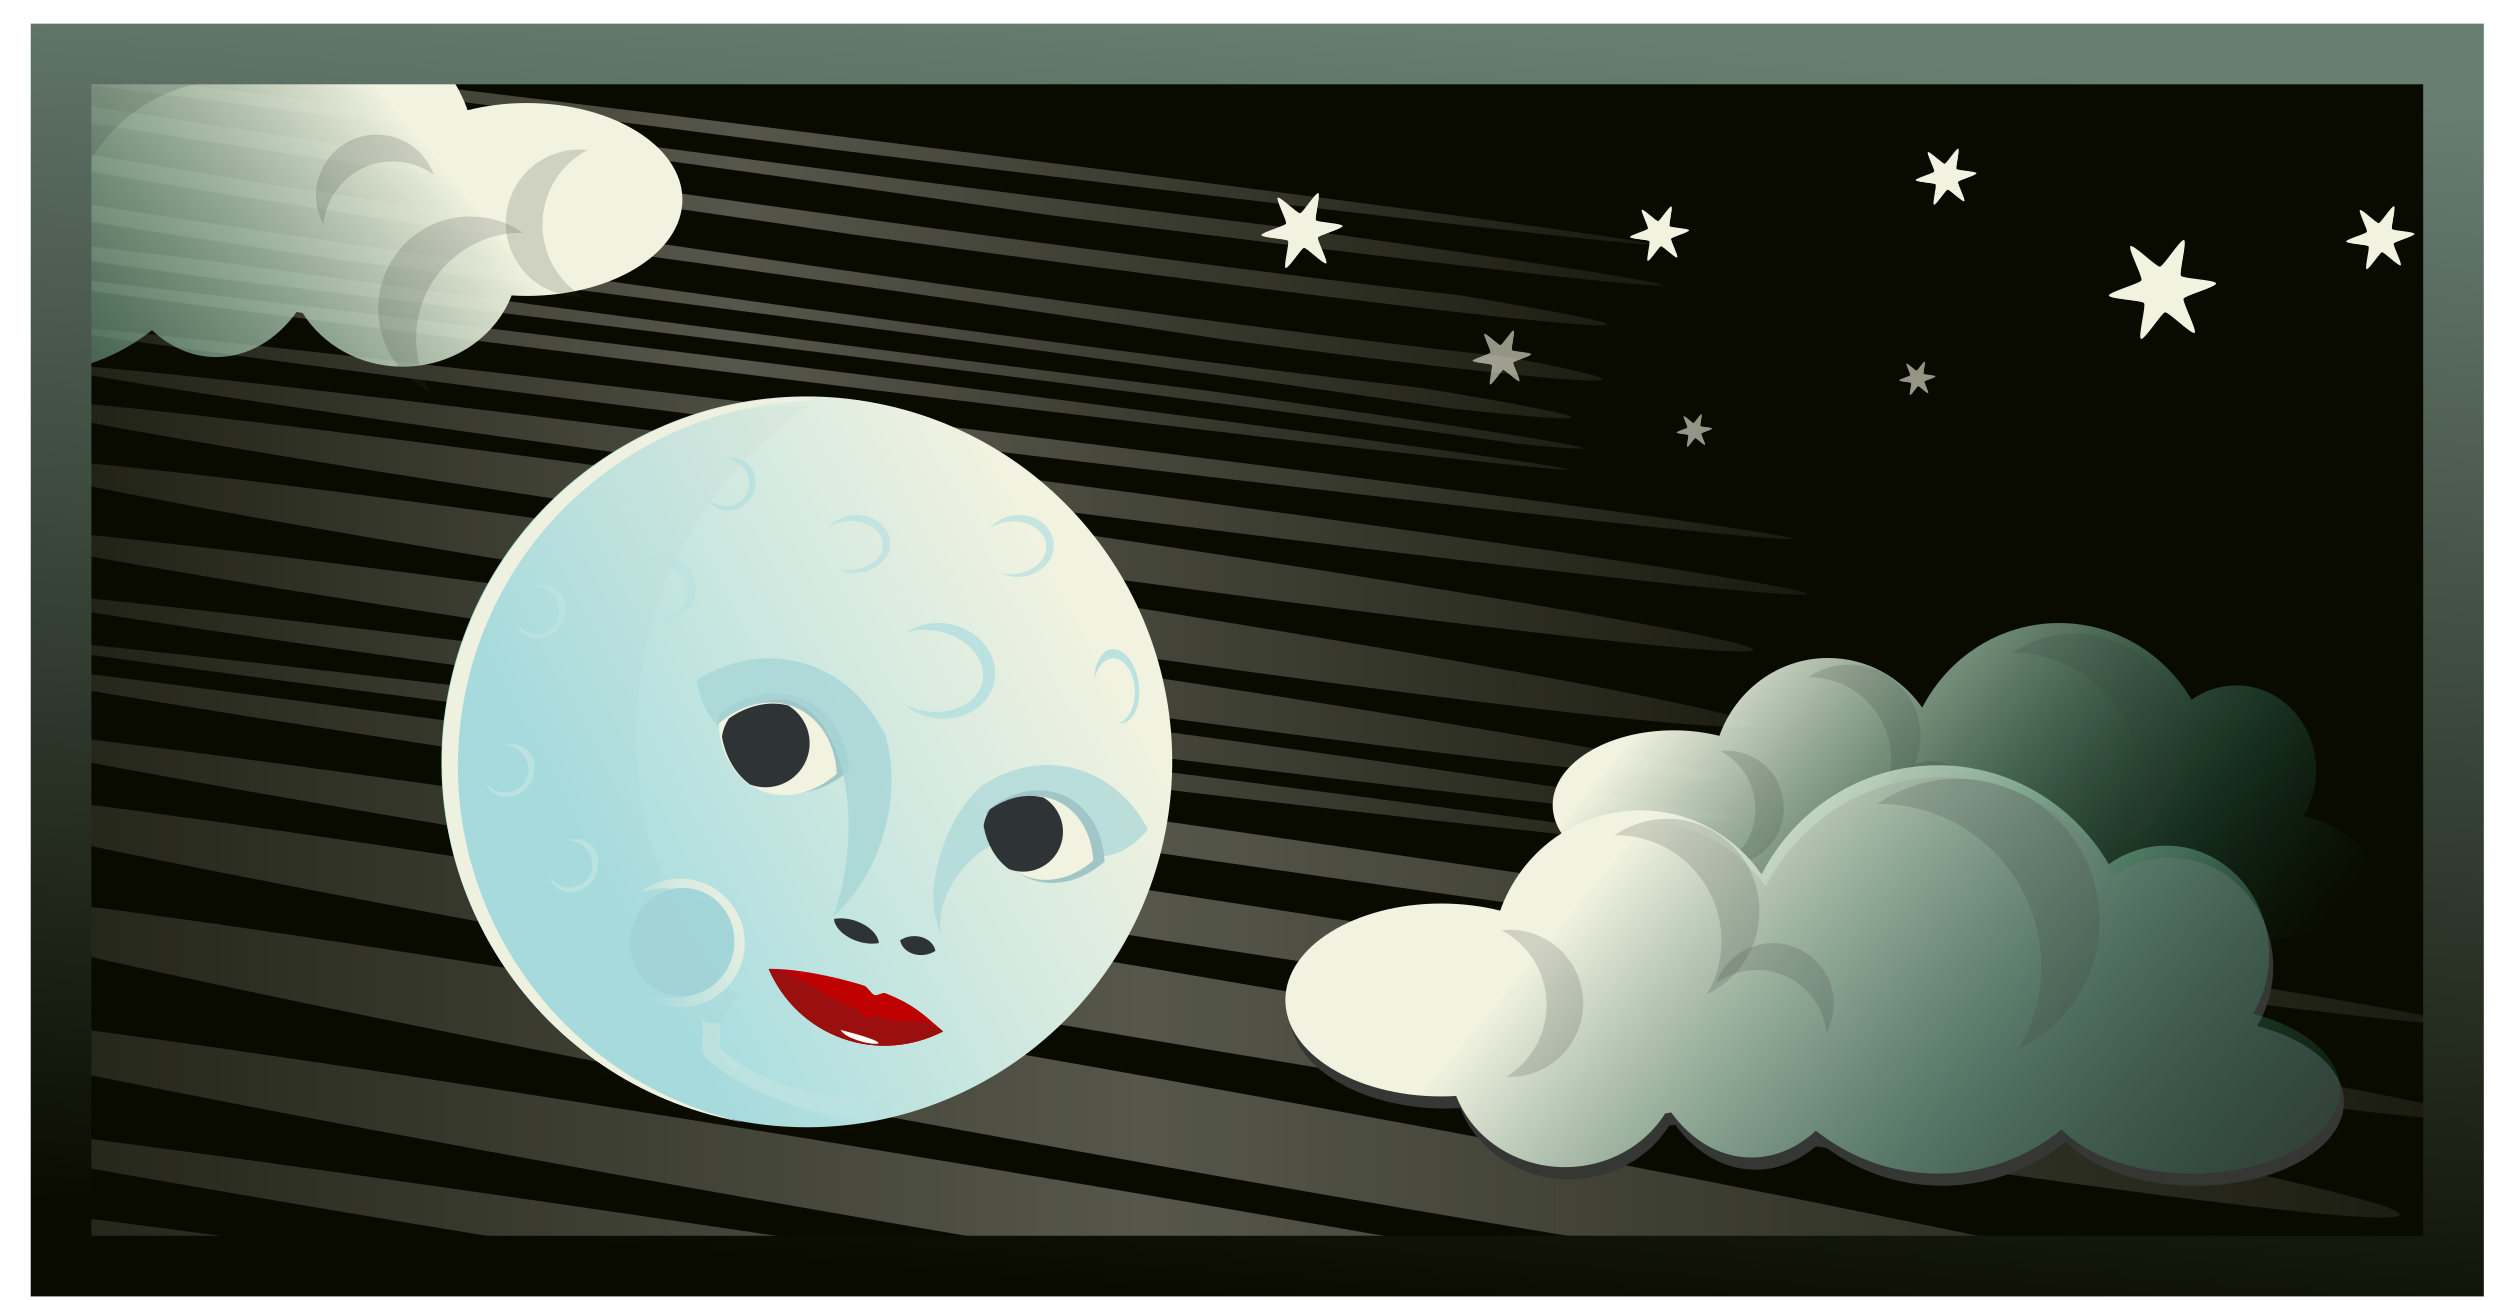 <?xml version="1.0" encoding="UTF-8" standalone="no"?>
<!-- Created with Inkscape (http://www.inkscape.org/) -->
<svg
    xmlns:inkscape="http://www.inkscape.org/namespaces/inkscape"
    xmlns:rdf="http://www.w3.org/1999/02/22-rdf-syntax-ns#"
    xmlns="http://www.w3.org/2000/svg"
    xmlns:sodipodi="http://sodipodi.sourceforge.net/DTD/sodipodi-0.dtd"
    xmlns:cc="http://creativecommons.org/ns#"
    xmlns:xlink="http://www.w3.org/1999/xlink"
    xmlns:dc="http://purl.org/dc/elements/1.1/"
    xmlns:svg="http://www.w3.org/2000/svg"
    xmlns:ns1="http://sozi.baierouge.fr"
    id="svg2"
    sodipodi:docname="moon1.svg"
    viewBox="0 0 618.4 321.68"
    version="1.1"
    inkscape:version="0.47pre4 r22446"
  >
  <defs
      id="defs4"
    >
    <linearGradient
        id="linearGradient3944"
        inkscape:collect="always"
      >
      <stop
          id="stop3946"
          style="stop-color:#56574a"
          offset="0"
      />
      <stop
          id="stop3948"
          style="stop-color:#56574a;stop-opacity:0"
          offset="1"
      />
    </linearGradient
    >
    <linearGradient
        id="linearGradient3876"
        inkscape:collect="always"
      >
      <stop
          id="stop3878"
          style="stop-color:#f1f2e0"
          offset="0"
      />
      <stop
          id="stop3880"
          style="stop-color:#00734d;stop-opacity:0"
          offset="1"
      />
    </linearGradient
    >
    <filter
        id="filter3755"
        inkscape:collect="always"
        color-interpolation-filters="sRGB"
      >
      <feGaussianBlur
          id="feGaussianBlur3757"
          stdDeviation="1.687"
          inkscape:collect="always"
      />
    </filter
    >
    <filter
        id="filter3794"
        inkscape:collect="always"
        color-interpolation-filters="sRGB"
      >
      <feGaussianBlur
          id="feGaussianBlur3796"
          stdDeviation="1.244"
          inkscape:collect="always"
      />
    </filter
    >
    <filter
        id="filter3810"
        inkscape:collect="always"
        color-interpolation-filters="sRGB"
      >
      <feGaussianBlur
          id="feGaussianBlur3812"
          stdDeviation="1.678"
          inkscape:collect="always"
      />
    </filter
    >
    <filter
        id="filter3916"
        height="2.003"
        width="2.808"
        color-interpolation-filters="sRGB"
        y="-.502"
        x="-.904"
        inkscape:collect="always"
      >
      <feGaussianBlur
          id="feGaussianBlur3918"
          stdDeviation="7.611"
          inkscape:collect="always"
      />
    </filter
    >
    <filter
        id="filter3920"
        height="2.644"
        width="2.253"
        color-interpolation-filters="sRGB"
        y="-.822"
        x="-.626"
        inkscape:collect="always"
      >
      <feGaussianBlur
          id="feGaussianBlur3922"
          stdDeviation="7.611"
          inkscape:collect="always"
      />
    </filter
    >
    <filter
        id="filter3924"
        height="1.841"
        width="2.021"
        color-interpolation-filters="sRGB"
        y="-.421"
        x="-.511"
        inkscape:collect="always"
      >
      <feGaussianBlur
          id="feGaussianBlur3926"
          stdDeviation="7.611"
          inkscape:collect="always"
      />
    </filter
    >
    <filter
        id="filter3928"
        height="1.547"
        width="1.664"
        color-interpolation-filters="sRGB"
        y="-.274"
        x="-.332"
        inkscape:collect="always"
      >
      <feGaussianBlur
          id="feGaussianBlur3930"
          stdDeviation="7.611"
          inkscape:collect="always"
      />
    </filter
    >
    <linearGradient
        id="linearGradient3939"
        y2="695.45"
        xlink:href="#linearGradient3876"
        gradientUnits="userSpaceOnUse"
        x2="651.25"
        y1="563.93"
        x1="492.15"
        inkscape:collect="always"
    />
    <linearGradient
        id="linearGradient3953"
        y2="679.98"
        xlink:href="#linearGradient3876"
        gradientUnits="userSpaceOnUse"
        x2="622.88"
        y1="548.38"
        x1="458.63"
        inkscape:collect="always"
    />
    <linearGradient
        id="linearGradient3048"
        y2="365.56"
        gradientUnits="userSpaceOnUse"
        x2="390.22"
        y1="451.42"
        x1="284.86"
        inkscape:collect="always"
      >
      <stop
          id="stop4199"
          style="stop-color:#a8dde0"
          offset="0"
      />
      <stop
          id="stop4201"
          style="stop-color:#f1f2e0"
          offset="1"
      />
    </linearGradient
    >
    <linearGradient
        id="linearGradient3874"
        y2="417.25"
        gradientUnits="userSpaceOnUse"
        x2="313.71"
        gradientTransform="matrix(-1.099 .325 -1.199 -.964 1215.2 1112.8)"
        y1="449.7"
        x1="333.32"
        inkscape:collect="always"
      >
      <stop
          id="stop3781"
          style="stop-color:#f1f2e0"
          offset="0"
      />
      <stop
          id="stop3783"
          style="stop-color:#f1f2e0;stop-opacity:.025"
          offset="1"
      />
    </linearGradient
    >
    <linearGradient
        id="linearGradient3883"
        y2="448.56"
        gradientUnits="userSpaceOnUse"
        x2="289.29"
        gradientTransform="matrix(.796 .156 -.159 .812 151.36 360.1)"
        y1="420.48"
        x1="324.11"
        inkscape:collect="always"
      >
      <stop
          id="stop3664"
          style="stop-color:#f1f2e0"
          offset="0"
      />
      <stop
          id="stop3666"
          style="stop-color:#f1f2e0;stop-opacity:0"
          offset="1"
      />
    </linearGradient
    >
    <linearGradient
        id="linearGradient3899"
        y2="395.95"
        gradientUnits="userSpaceOnUse"
        x2="400.29"
        gradientTransform="translate(60.508 -151.15)"
        y1="439.05"
        x1="313.29"
        inkscape:collect="always"
      >
      <stop
          id="stop3739"
          style="stop-color:#2e3436;stop-opacity:.149"
          offset="0"
      />
      <stop
          id="stop3741"
          style="stop-color:#96c4c7"
          offset="1"
      />
    </linearGradient
    >
    <linearGradient
        id="linearGradient4001"
        y2="351.66"
        xlink:href="#linearGradient3944"
        spreadMethod="reflect"
        gradientUnits="userSpaceOnUse"
        x2="612.82"
        gradientTransform="matrix(.999 .034 -.026 .767 -26.161 -5.37)"
        y1="351.66"
        x1="328.36"
        inkscape:collect="always"
    />
    <linearGradient
        id="linearGradient4005"
        y2="351.66"
        xlink:href="#linearGradient3944"
        spreadMethod="reflect"
        gradientUnits="userSpaceOnUse"
        x2="612.82"
        gradientTransform="matrix(1 0 0 1.04 0 -6.615)"
        y1="351.66"
        x1="328.36"
        inkscape:collect="always"
    />
    <linearGradient
        id="linearGradient4007"
        y2="695.45"
        xlink:href="#linearGradient3876"
        gradientUnits="userSpaceOnUse"
        x2="651.25"
        gradientTransform="matrix(-1 0 0 1 683.11 -342.97)"
        y1="563.93"
        x1="492.15"
        inkscape:collect="always"
    />
    <linearGradient
        id="linearGradient4012"
        y2="351.66"
        xlink:href="#linearGradient3944"
        spreadMethod="reflect"
        gradientUnits="userSpaceOnUse"
        x2="612.82"
        gradientTransform="matrix(1.449 0 0 1.787 -193.56 -354.76)"
        y1="351.66"
        x1="328.36"
        inkscape:collect="always"
    />
    <linearGradient
        id="linearGradient4026"
        y2="219.36"
        gradientUnits="userSpaceOnUse"
        x2="450.73"
        gradientTransform="translate(-4,-1)"
        y1="537.39"
        x1="424.73"
        inkscape:collect="always"
      >
      <stop
          id="stop4022"
          style="stop-color:#0a0b00"
          offset="0"
      />
      <stop
          id="stop4024"
          style="stop-color:#687e71"
          offset="1"
      />
    </linearGradient
    >
  </defs
  >
  <sodipodi:namedview
      id="base"
      bordercolor="#666666"
      inkscape:pageshadow="2"
      inkscape:window-y="0"
      pagecolor="#ffffff"
      inkscape:window-height="953"
      inkscape:window-maximized="1"
      inkscape:zoom="1"
      inkscape:window-x="0"
      showgrid="false"
      borderopacity="1.0"
      inkscape:current-layer="layer1"
      inkscape:cx="284.95636"
      inkscape:cy="161.29574"
      showguides="true"
      inkscape:guide-bbox="true"
      inkscape:window-width="1272"
      inkscape:pageopacity="0.0"
      inkscape:document-units="px"
    >
    <sodipodi:guide
        id="guide4039"
        position="-75,363.417"
        orientation="-0.707,0.707"
    />
  </sodipodi:namedview
  >
  <g
      id="layer1"
      inkscape:label="Capa 1"
      inkscape:groupmode="layer"
      transform="translate(-109.73 -214.11)"
    >
    <rect
        id="rect2816"
        style="fill:#0a0b00"
        height="292.43"
        width="588"
        y="233.23"
        x="126.9"
    />
    <path
        id="path3956"
        style="fill:url(#linearGradient4001)"
        d="m128 232.38v2.375c41.285 4.906 102.61 12.929 170.94 22.5 25.032 3.506 48.515 6.862 70.594 10.094 84.937 10.756 148.16 18.07 151.41 17.375 2.66-0.58-35.61-6.36-94.94-14.57-36.7-4.49-81-10.1-128.78-16.35-42.38-5.54-81.18-10.79-113.81-15.31-20-2.45-37.16-4.47-51.66-6.12h-3.75zm40.062 0c1.254 0.164 2.277 0.301 3.562 0.469 38.719 4.689 87.467 10.843 140.53 17.781 0.881 0.115 1.684 0.229 2.562 0.344 109.96 13.61 199.03 23.964 202.84 23.531 4.055-0.46-89.546-12.89-209.09-27.781-43.15-5.38-82.95-10.23-117.4-14.34h-23zm-40.06 7.34v4.219c19.226 3.076 42.735 6.685 69.562 10.656 30.447 4.116 64.428 8.879 100.5 14.156 7.875 1.152 15.279 2.273 22.906 3.406 102.05 13.983 182.44 23.666 186.22 22.312 1.667-0.597-11.983-3.257-36.219-7.281-40.2-4.54-109.6-13.55-187.35-24.44-62.53-8.76-117.74-16.97-155.62-23.03zm0 11.969v4.219c24.368 4.146 55.421 9.144 91.219 14.625 22.403 3.005 46.141 6.254 70.875 9.719 46.669 6.537 89.053 12.736 123.47 18 53.664 7.003 89.832 10.958 92.375 9.812 1.384-0.624-7.426-2.674-23.844-5.75-37.082-3.845-113.23-13.891-199.62-26.531-61.97-9.06-116.68-17.65-154.48-24.09zm0 12.438v4.219c18.621 2.933 40.379 6.267 65.062 9.906 30.175 3.763 63.633 8.026 99.281 12.688 74.642 9.76 139.16 18.65 176.03 24.156 0.078 0.009 0.172 0.023 0.25 0.031 17.704 1.939 28.397 2.817 29.719 2.344 1.685-0.604-12.295-3.313-37.031-7.406-40.32-4.58-109.31-13.53-186.53-24.35-57.92-8.12-109.36-15.7-146.78-21.6zm0 10.469v3.5c9.583 1.37 19.869 2.826 31.25 4.406 36.727 4.359 80.993 9.758 128.84 15.719 91.752 11.429 168.06 21.389 196.84 25.625 9.448 0.957 15.277 1.414 16.188 1.219 2.639-0.564-34.92-6.3-93.406-14.406-36.986-4.514-81.811-10.162-130.28-16.5-42.36-5.54-81.17-10.77-113.81-15.28-12.92-1.58-24.85-3.02-35.62-4.29zm0 8.469v2.469c37.454 4.955 88.27 11.477 145.41 18.594 119.54 14.89 219.78 26.58 223.84 26.12s-89.61-12.92-209.16-27.81c-62.5-7.79-119.14-14.62-160.09-19.38z"
    />
    <path
        id="path3952"
        style="fill:url(#linearGradient4012)"
        d="m18.25 166.28v3.938c52.091 8.71 149.73 23.63 263.94 40.156 161.21 23.328 298.12 41.557 321.81 42.969v-1.219c-22.43-5.12-146.73-24.51-300.62-46.78-121.73-17.61-229.37-32.29-285.13-39.06zm0 16.156v5.438c50.37 9.625 151.07 26.426 269.41 44.719 151.51 23.421 281.65 41.556 316.34 44.219v-2.875c-32.69-7.57-150.78-27.66-294.88-49.94-126.06-19.49-237.07-35.27-290.87-41.56zm0 16.125v9.844c54.269 11.435 145.17 28.305 250.16 46.094 173.47 29.395 319.01 50.081 325.06 46.219 6.049-3.863-129.68-30.855-303.16-60.25-112.79-19.1-213.55-34.5-272.06-41.9zm0 25.219v11.969c54.27 12.434 144.7 30.426 249.12 49.156 58.176 10.435 113.03 19.737 160.72 27.344h91.75c-55.19-12.12-137.13-28.2-230.25-44.91-112.34-20.15-212.75-36.1-271.34-43.56zm0 30.531v10.781c55.176 11.318 140.85 27.084 238.47 43.625 7.126 1.208 14.132 2.354 21.156 3.531h101.31c-31.4-5.62-65.1-11.5-100.53-17.5-105.59-17.89-200.66-32.55-260.41-40.44zm0 26.906v7.062c35.697 6.414 84.849 14.701 142.38 23.969h74.969c-88.65-13.45-166.62-24.53-217.35-31.03zm0 19.75v4.969c12.042 1.936 25.209 4.038 39.812 6.312h45.188c-32.736-4.463-61.431-8.273-85-11.281z"
        transform="translate(109.73 214.11)"
    />
    <path
        id="path4030"
        style="fill:url(#linearGradient4005)"
        d="m128 294.97v1.375c26.414 4.152 105.11 14.433 200.41 26.062 119.99 14.643 220.53 25.843 224.56 25.031 4.037-0.811-89.951-13.326-209.94-27.969-100.35-12.24-186.96-22.07-215.03-24.49zm0 9.594v1.562c21.277 4.266 103.41 16.08 204.19 29.219 119.89 15.63 220.41 27.168 224.5 25.781 4.09-1.38-89.8-15.18-209.69-30.81-105.92-13.81-196.45-24.41-219-25.75zm0 9.156v4.156c32.488 6.374 104.85 17.89 190.91 30.188 119.75 17.112 220.2 29.186 224.38 26.938 4.176-2.249-89.502-17.982-209.25-35.094-91.37-13.06-171.32-23.13-206.04-26.19zm0 14.656v5.125c32.667 7.03 104.65 19.341 190.19 32.281 119.65 18.1 220.08 30.48 224.31 27.656 4.231-2.824-89.316-19.775-208.97-37.875-90.94-13.75-170.59-24.2-205.53-27.18zm0 17.656v4.969c35.525 6.587 103.35 17.265 182.84 28.625 119.75 17.112 220.2 29.186 224.38 26.938 4.176-2.249-89.502-17.95-209.25-35.062-84.87-12.14-159.88-21.72-197.97-25.48zm0 15.719v3.156c34.843 5.607 104.25 15.37 185.78 26 119.89 15.62 220.38 27.15 224.47 25.77 4.09-1.39-89.77-15.18-209.66-30.81-86.74-11.31-163.31-20.45-200.59-24.13zm0 11.469v2.312c35.899 5.068 102.96 13.702 181.97 23.344 119.99 14.643 220.56 25.843 224.59 25.031 4.037-0.811-89.982-13.357-209.97-28-84.1-10.28-158.13-18.77-196.59-22.7z"
    />
    <g
        id="g3941"
        transform="matrix(.776 0 0 .776 179.85 -57.316)"
      >
      <path
          id="path3943"
          style="fill:url(#linearGradient3953)"
          d="m566.02 548.38c-18.935 0-35.38 10.927-43.641 26.965-6.689-9.586-17.64-15.831-30.022-15.831-15.93 0-29.485 10.34-34.644 24.828-4.495-1.135-9.408-1.764-14.563-1.764-21.302 0-38.571 10.682-38.571 23.858 0 13.177 17.269 23.858 38.571 23.858 1.239 0 2.469-0.054 3.678-0.124 3.977 10.266 14.537 17.62 26.94 17.62 10.568 0 19.793-5.344 24.753-13.271 0.5-0.086 0.998-0.167 1.491-0.273 4.941 6.861 12.015 11.159 19.882 11.159 5.947 0 11.441-2.472 15.906-6.636 8.348 6.644 18.83 10.612 30.22 10.612 11.561 0 22.186-4.086 30.593-10.91 6.173 6.487 18.288 10.91 32.234 10.91 20.204 0 36.583-9.258 36.583-20.677 0-8.378-8.823-15.589-21.497-18.838 2.536-4.205 4.001-9.199 4.001-14.563 0-14.933-11.394-27.039-25.449-27.039-5.259 0-10.159 1.67-14.216 4.573-8.64-14.67-24.33-24.46-42.25-24.46z"
      />
      <path
          id="path3945"
          style="opacity:.418;filter:url(#filter3924);fill:#353734"
          d="m499.03 561.62c-4.81 0-9.281 1.492-12.96 4.033 0.069-0 0.138 0 0.208 0 14.454 0 26.172 11.718 26.172 26.172 0 4.822-1.314 9.333-3.588 13.212 7.679-3.673 12.975-11.516 12.975-20.596 0-12.601-10.205-22.82-22.806-22.82z"
      />
      <path
          id="path3947"
          style="opacity:.418;filter:url(#filter3928);fill:#353734"
          d="m570.92 551.72c-7.394 0-14.269 2.294-19.925 6.201 0.107-0.001 0.212 0 0.319 0 22.222 0 40.238 18.016 40.238 40.238 0 7.413-2.02 14.348-5.517 20.313 11.807-5.647 19.948-17.705 19.948-31.666 0-19.373-15.69-35.085-35.063-35.085z"
      />
      <path
          id="path3949"
          style="opacity:.418;filter:url(#filter3920);fill:#353734"
          d="m516.42 595.21c-2.566 1.852-4.377 4.37-5.361 7.143 0.037-0.027 0.074-0.053 0.111-0.08 7.711-5.566 18.476-3.827 24.042 3.884 1.857 2.572 2.893 5.485 3.174 8.431 2.683-4.917 2.487-11.141-1.01-15.985-4.853-6.723-14.233-8.245-20.955-3.392z"
      />
      <path
          id="path3951"
          style="opacity:.418;filter:url(#filter3916);fill:#353734"
          d="m468.68 591.24c-3.379-1.815-7.083-2.454-10.627-2.057 0.049 0.026 0.097 0.052 0.146 0.078 10.155 5.455 13.965 18.109 8.511 28.264-1.82 3.388-4.445 6.061-7.507 7.928 6.781 0.318 13.461-3.194 16.888-9.574 4.755-8.853 1.442-19.884-7.41-24.639z"
      />
    </g
    >
    <path
        id="path3957"
        style="fill:#353734"
        d="m590.12 406.41c-18.935 0-35.395 10.931-43.656 26.969-6.689-9.586-17.618-15.844-30-15.844-15.93 0-29.497 10.356-34.656 24.844-4.495-1.135-9.407-1.781-14.562-1.781-21.302 0-38.562 10.698-38.562 23.875s17.26 23.844 38.562 23.844c1.239 0 2.479-0.054 3.688-0.125 3.977 10.266 14.534 17.625 26.938 17.625 10.568 0 19.79-5.354 24.75-13.281 0.5-0.086 0.976-0.143 1.469-0.25 4.941 6.861 12.04 11.156 19.906 11.156 5.947 0 11.442-2.493 15.906-6.656 8.348 6.644 18.828 10.625 30.219 10.625 11.561 0 22.186-4.082 30.594-10.906 6.173 6.487 18.274 10.906 32.219 10.906 20.204 0 36.594-9.268 36.594-20.688 0-8.378-8.826-15.564-21.5-18.812 2.536-4.205 4-9.229 4-14.594 0-14.933-11.382-27.031-25.437-27.031-5.259 0-10.163 1.69-14.219 4.594-8.63-14.656-24.321-24.469-42.25-24.469z"
    />
    <g
        id="g3932"
        transform="translate(23.101 -144.97)"
      >
      <path
          id="path3861"
          style="fill:url(#linearGradient3939)"
          d="m566.02 548.38c-18.935 0-35.38 10.927-43.641 26.965-6.689-9.586-17.64-15.831-30.022-15.831-15.93 0-29.485 10.34-34.644 24.828-4.495-1.135-9.408-1.764-14.563-1.764-21.302 0-38.571 10.682-38.571 23.858 0 13.177 17.269 23.858 38.571 23.858 1.239 0 2.469-0.054 3.678-0.124 3.977 10.266 14.537 17.62 26.94 17.62 10.568 0 19.793-5.344 24.753-13.271 0.5-0.086 0.998-0.167 1.491-0.273 4.941 6.861 12.015 11.159 19.882 11.159 5.947 0 11.441-2.472 15.906-6.636 8.348 6.644 18.83 10.612 30.22 10.612 11.561 0 22.186-4.086 30.593-10.91 6.173 6.487 18.288 10.91 32.234 10.91 20.204 0 36.583-9.258 36.583-20.677 0-8.378-8.823-15.589-21.497-18.838 2.536-4.205 4.001-9.199 4.001-14.563 0-14.933-11.394-27.039-25.449-27.039-5.259 0-10.159 1.67-14.216 4.573-8.64-14.67-24.33-24.46-42.25-24.46z"
      />
      <path
          id="path3865"
          style="opacity:.418;filter:url(#filter3924);fill:#353734"
          d="m499.03 561.62c-4.81 0-9.281 1.492-12.96 4.033 0.069-0 0.138 0 0.208 0 14.454 0 26.172 11.718 26.172 26.172 0 4.822-1.314 9.333-3.588 13.212 7.679-3.673 12.975-11.516 12.975-20.596 0-12.601-10.205-22.82-22.806-22.82z"
      />
      <path
          id="path3870"
          style="opacity:.418;filter:url(#filter3928);fill:#353734"
          d="m570.92 551.72c-7.394 0-14.269 2.294-19.925 6.201 0.107-0.001 0.212 0 0.319 0 22.222 0 40.238 18.016 40.238 40.238 0 7.413-2.02 14.348-5.517 20.313 11.807-5.647 19.948-17.705 19.948-31.666 0-19.373-15.69-35.085-35.063-35.085z"
      />
      <path
          id="path3872"
          style="opacity:.418;filter:url(#filter3920);fill:#353734"
          d="m516.42 595.21c-2.566 1.852-4.377 4.37-5.361 7.143 0.037-0.027 0.074-0.053 0.111-0.08 7.711-5.566 18.476-3.827 24.042 3.884 1.857 2.572 2.893 5.485 3.174 8.431 2.683-4.917 2.487-11.141-1.01-15.985-4.853-6.723-14.233-8.245-20.955-3.392z"
      />
      <path
          id="path3874"
          style="opacity:.418;filter:url(#filter3916);fill:#353734"
          d="m468.68 591.24c-3.379-1.815-7.083-2.454-10.627-2.057 0.049 0.026 0.097 0.052 0.146 0.078 10.155 5.455 13.965 18.109 8.511 28.264-1.82 3.388-4.445 6.061-7.507 7.928 6.781 0.318 13.461-3.194 16.888-9.574 4.755-8.853 1.442-19.884-7.41-24.639z"
      />
    </g
    >
    <g
        id="g3814"
        transform="matrix(.205 -.036 .036 .205 400.51 230.15)"
      >
      <path
          id="path3798"
          style="filter:url(#filter3810);fill:#f1f2e0"
          sodipodi:type="star"
          d="m545 325.36c-1.997 0.999-13.628-15.589-15.857-15.723-2.229-0.134-15.76 14.944-17.624 13.714-1.863-1.23 6.687-19.597 5.688-21.594-0.999-1.997-20.822-6.177-20.688-8.406 0.134-2.229 20.315-4.007 21.545-5.871 1.23-1.863-5.062-21.121-3.064-22.119 1.997-0.999 13.628 15.589 15.857 15.723 2.229 0.134 15.76-14.944 17.624-13.714 1.863 1.23-6.687 19.597-5.688 21.594 0.999 1.997 20.822 6.177 20.688 8.406-0.134 2.229-20.315 4.007-21.545 5.871-1.23 1.863 5.062 21.121 3.064 22.119z"
          sodipodi:r1="33.541019"
          inkscape:flatsided="false"
          transform="matrix(1.053 0 0 1.053 -26.261 -13.933)"
          sodipodi:arg2="1.6307475"
          sodipodi:arg1="1.1071487"
          inkscape:randomized="0"
          sodipodi:cy="295.36218"
          sodipodi:cx="530"
          inkscape:rounded="0.1"
          sodipodi:r2="14.302566"
          sodipodi:sides="6"
      />
      <path
          id="path3800"
          style="fill:#f1f2e0"
          sodipodi:type="star"
          sodipodi:sides="6"
          sodipodi:r1="33.541019"
          sodipodi:r2="14.302566"
          transform="translate(2,2)"
          sodipodi:arg2="1.6307475"
          sodipodi:arg1="1.1071487"
          inkscape:randomized="0"
          sodipodi:cy="295.36218"
          sodipodi:cx="530"
          inkscape:rounded="0.1"
          inkscape:flatsided="false"
          d="m545 325.36c-1.997 0.999-13.628-15.589-15.857-15.723-2.229-0.134-15.76 14.944-17.624 13.714-1.863-1.23 6.687-19.597 5.688-21.594-0.999-1.997-20.822-6.177-20.688-8.406 0.134-2.229 20.315-4.007 21.545-5.871 1.23-1.863-5.062-21.121-3.064-22.119 1.997-0.999 13.628 15.589 15.857 15.723 2.229 0.134 15.76-14.944 17.624-13.714 1.863 1.23-6.687 19.597-5.688 21.594 0.999 1.997 20.822 6.177 20.688 8.406-0.134 2.229-20.315 4.007-21.545 5.871-1.23 1.863 5.062 21.121 3.064 22.119z"
      />
    </g
    >
    <g
        id="g3818"
        transform="matrix(.282 -.049 .049 .282 267.26 213.42)"
      >
      <path
          id="path3820"
          style="filter:url(#filter3810);fill:#f1f2e0"
          sodipodi:type="star"
          sodipodi:sides="6"
          sodipodi:r1="33.541019"
          sodipodi:r2="14.302566"
          sodipodi:arg1="1.1071487"
          sodipodi:arg2="1.6307475"
          transform="matrix(1.053 0 0 1.053 -26.261 -13.933)"
          inkscape:randomized="0"
          sodipodi:cy="295.36218"
          sodipodi:cx="530"
          inkscape:rounded="0.1"
          inkscape:flatsided="false"
          d="m545 325.36c-1.997 0.999-13.628-15.589-15.857-15.723-2.229-0.134-15.76 14.944-17.624 13.714-1.863-1.23 6.687-19.597 5.688-21.594-0.999-1.997-20.822-6.177-20.688-8.406 0.134-2.229 20.315-4.007 21.545-5.871 1.23-1.863-5.062-21.121-3.064-22.119 1.997-0.999 13.628 15.589 15.857 15.723 2.229 0.134 15.76-14.944 17.624-13.714 1.863 1.23-6.687 19.597-5.688 21.594 0.999 1.997 20.822 6.177 20.688 8.406-0.134 2.229-20.315 4.007-21.545 5.871-1.23 1.863 5.062 21.121 3.064 22.119z"
      />
      <path
          id="path3822"
          style="fill:#f1f2e0"
          sodipodi:type="star"
          d="m545 325.36c-1.997 0.999-13.628-15.589-15.857-15.723-2.229-0.134-15.76 14.944-17.624 13.714-1.863-1.23 6.687-19.597 5.688-21.594-0.999-1.997-20.822-6.177-20.688-8.406 0.134-2.229 20.315-4.007 21.545-5.871 1.23-1.863-5.062-21.121-3.064-22.119 1.997-0.999 13.628 15.589 15.857 15.723 2.229 0.134 15.76-14.944 17.624-13.714 1.863 1.23-6.687 19.597-5.688 21.594 0.999 1.997 20.822 6.177 20.688 8.406-0.134 2.229-20.315 4.007-21.545 5.871-1.23 1.863 5.062 21.121 3.064 22.119z"
          sodipodi:r1="33.541019"
          inkscape:flatsided="false"
          sodipodi:arg1="1.1071487"
          sodipodi:arg2="1.6307475"
          inkscape:randomized="0"
          transform="translate(2,2)"
          sodipodi:cy="295.36218"
          sodipodi:cx="530"
          inkscape:rounded="0.1"
          sodipodi:r2="14.302566"
          sodipodi:sides="6"
      />
    </g
    >
    <g
        id="g3824"
        transform="matrix(.372 -.065 .065 .372 427.5 209.77)"
      >
      <path
          id="path3826"
          style="filter:url(#filter3810);fill:#f1f2e0"
          sodipodi:type="star"
          d="m545 325.36c-1.997 0.999-13.628-15.589-15.857-15.723-2.229-0.134-15.76 14.944-17.624 13.714-1.863-1.23 6.687-19.597 5.688-21.594-0.999-1.997-20.822-6.177-20.688-8.406 0.134-2.229 20.315-4.007 21.545-5.871 1.23-1.863-5.062-21.121-3.064-22.119 1.997-0.999 13.628 15.589 15.857 15.723 2.229 0.134 15.76-14.944 17.624-13.714 1.863 1.23-6.687 19.597-5.688 21.594 0.999 1.997 20.822 6.177 20.688 8.406-0.134 2.229-20.315 4.007-21.545 5.871-1.23 1.863 5.062 21.121 3.064 22.119z"
          sodipodi:r1="33.541019"
          inkscape:flatsided="false"
          transform="matrix(1.053 0 0 1.053 -26.261 -13.933)"
          sodipodi:arg2="1.6307475"
          sodipodi:arg1="1.1071487"
          inkscape:randomized="0"
          sodipodi:cy="295.36218"
          sodipodi:cx="530"
          inkscape:rounded="0.1"
          sodipodi:r2="14.302566"
          sodipodi:sides="6"
      />
      <path
          id="path3828"
          style="fill:#f1f2e0"
          sodipodi:type="star"
          sodipodi:sides="6"
          sodipodi:r1="33.541019"
          sodipodi:r2="14.302566"
          transform="translate(2,2)"
          sodipodi:arg2="1.6307475"
          sodipodi:arg1="1.1071487"
          inkscape:randomized="0"
          sodipodi:cy="295.36218"
          sodipodi:cx="530"
          inkscape:rounded="0.1"
          inkscape:flatsided="false"
          d="m545 325.36c-1.997 0.999-13.628-15.589-15.857-15.723-2.229-0.134-15.76 14.944-17.624 13.714-1.863-1.23 6.687-19.597 5.688-21.594-0.999-1.997-20.822-6.177-20.688-8.406 0.134-2.229 20.315-4.007 21.545-5.871 1.23-1.863-5.062-21.121-3.064-22.119 1.997-0.999 13.628 15.589 15.857 15.723 2.229 0.134 15.76-14.944 17.624-13.714 1.863 1.23-6.687 19.597-5.688 21.594 0.999 1.997 20.822 6.177 20.688 8.406-0.134 2.229-20.315 4.007-21.545 5.871-1.23 1.863 5.062 21.121 3.064 22.119z"
      />
    </g
    >
    <g
        id="g3830"
        transform="matrix(.237 -.041 .041 .237 560.3 224.3)"
      >
      <path
          id="path3832"
          style="filter:url(#filter3810);fill:#f1f2e0"
          sodipodi:type="star"
          sodipodi:sides="6"
          sodipodi:r1="33.541019"
          sodipodi:r2="14.302566"
          sodipodi:arg1="1.1071487"
          sodipodi:arg2="1.6307475"
          transform="matrix(1.053 0 0 1.053 -26.261 -13.933)"
          inkscape:randomized="0"
          sodipodi:cy="295.36218"
          sodipodi:cx="530"
          inkscape:rounded="0.1"
          inkscape:flatsided="false"
          d="m545 325.36c-1.997 0.999-13.628-15.589-15.857-15.723-2.229-0.134-15.76 14.944-17.624 13.714-1.863-1.23 6.687-19.597 5.688-21.594-0.999-1.997-20.822-6.177-20.688-8.406 0.134-2.229 20.315-4.007 21.545-5.871 1.23-1.863-5.062-21.121-3.064-22.119 1.997-0.999 13.628 15.589 15.857 15.723 2.229 0.134 15.76-14.944 17.624-13.714 1.863 1.23-6.687 19.597-5.688 21.594 0.999 1.997 20.822 6.177 20.688 8.406-0.134 2.229-20.315 4.007-21.545 5.871-1.23 1.863 5.062 21.121 3.064 22.119z"
      />
      <path
          id="path3834"
          style="fill:#f1f2e0"
          sodipodi:type="star"
          d="m545 325.36c-1.997 0.999-13.628-15.589-15.857-15.723-2.229-0.134-15.76 14.944-17.624 13.714-1.863-1.23 6.687-19.597 5.688-21.594-0.999-1.997-20.822-6.177-20.688-8.406 0.134-2.229 20.315-4.007 21.545-5.871 1.23-1.863-5.062-21.121-3.064-22.119 1.997-0.999 13.628 15.589 15.857 15.723 2.229 0.134 15.76-14.944 17.624-13.714 1.863 1.23-6.687 19.597-5.688 21.594 0.999 1.997 20.822 6.177 20.688 8.406-0.134 2.229-20.315 4.007-21.545 5.871-1.23 1.863 5.062 21.121 3.064 22.119z"
          sodipodi:r1="33.541019"
          inkscape:flatsided="false"
          sodipodi:arg1="1.1071487"
          sodipodi:arg2="1.6307475"
          inkscape:randomized="0"
          transform="translate(2,2)"
          sodipodi:cy="295.36218"
          sodipodi:cx="530"
          inkscape:rounded="0.1"
          sodipodi:r2="14.302566"
          sodipodi:sides="6"
      />
    </g
    >
    <g
        id="g3979"
        transform="matrix(-1 0 0 1 748.11 -403.97)"
      >
      <path
          id="path3981"
          style="fill:url(#linearGradient4007)"
          d="m128 232.38v72.781c7.152-1.658 13.712-4.918 19.312-9.375 4.464 4.163 9.959 6.656 15.906 6.656 7.867 0 14.934-4.296 19.875-11.156 0.493 0.107 1 0.164 1.5 0.25 4.96 7.928 14.182 13.281 24.75 13.281 12.403 0 22.96-7.359 26.938-17.625 1.209 0.071 2.449 0.125 3.688 0.125 21.302 0 38.562-10.667 38.562-23.844s-17.26-23.875-38.562-23.875c-5.155 0-10.067 0.646-14.562 1.781-1.151-3.233-2.735-6.248-4.656-9h-60.031-32.719z"
          transform="matrix(-1 0 0 1 748.11 403.97)"
      />
      <path
          id="path3983"
          style="opacity:.418;filter:url(#filter3924);fill:#353734"
          d="m522.03 671.62c-4.81 0-9.281 1.492-12.96 4.033 0.069-0 0.138 0 0.208 0 14.454 0 26.172 11.718 26.172 26.172 0 4.822-1.314 9.333-3.588 13.212 7.679-3.673 12.975-11.516 12.975-20.596 0-12.601-10.205-22.82-22.806-22.82z"
      />
      <path
          id="path3985"
          style="opacity:.418;filter:url(#filter3928);fill:#353734"
          d="m129.88 232.38c-0.633 0.362-1.267 0.726-1.875 1.125v30c4.681-17.035 20.26-29.531 38.781-29.531 0.107 0 0.237-0.001 0.344 0-0.832-0.575-1.71-1.09-2.594-1.594h-34.656zm-1.875 52.531v7.312c1.296 0.848 2.654 1.608 4.062 2.281-1.749-2.982-3.12-6.188-4.062-9.594z"
          transform="matrix(-1 0 0 1 748.11 403.97)"
      />
      <path
          id="path3987"
          style="opacity:.418;filter:url(#filter3920);fill:#353734"
          d="m536.42 654.21c-2.566 1.852-4.377 4.37-5.361 7.143 0.037-0.027 0.074-0.053 0.111-0.08 7.711-5.566 18.476-3.827 24.042 3.884 1.857 2.572 2.893 5.485 3.174 8.431 2.683-4.917 2.487-11.141-1.01-15.985-4.853-6.723-14.233-8.245-20.955-3.392z"
      />
      <path
          id="path3989"
          style="opacity:.418;filter:url(#filter3916);fill:#353734"
          d="m503.68 657.24c-3.379-1.815-7.083-2.454-10.627-2.057 0.049 0.026 0.097 0.052 0.146 0.078 10.155 5.455 13.965 18.109 8.511 28.264-1.82 3.388-4.445 6.061-7.507 7.928 6.781 0.318 13.461-3.194 16.888-9.574 4.755-8.853 1.442-19.884-7.41-24.639z"
      />
    </g
    >
    <g
        id="g3993"
        transform="matrix(.211 -.037 .037 .211 467.91 214.81)"
      >
      <path
          id="path3995"
          style="filter:url(#filter3810);fill:#f1f2e0"
          sodipodi:type="star"
          d="m545 325.36c-1.997 0.999-13.628-15.589-15.857-15.723-2.229-0.134-15.76 14.944-17.624 13.714-1.863-1.23 6.687-19.597 5.688-21.594-0.999-1.997-20.822-6.177-20.688-8.406 0.134-2.229 20.315-4.007 21.545-5.871 1.23-1.863-5.062-21.121-3.064-22.119 1.997-0.999 13.628 15.589 15.857 15.723 2.229 0.134 15.76-14.944 17.624-13.714 1.863 1.23-6.687 19.597-5.688 21.594 0.999 1.997 20.822 6.177 20.688 8.406-0.134 2.229-20.315 4.007-21.545 5.871-1.23 1.863 5.062 21.121 3.064 22.119z"
          sodipodi:r1="33.541019"
          inkscape:flatsided="false"
          transform="matrix(1.053 0 0 1.053 -26.261 -13.933)"
          sodipodi:arg2="1.6307475"
          sodipodi:arg1="1.1071487"
          inkscape:randomized="0"
          sodipodi:cy="295.36218"
          sodipodi:cx="530"
          inkscape:rounded="0.1"
          sodipodi:r2="14.302566"
          sodipodi:sides="6"
      />
      <path
          id="path3997"
          style="fill:#f1f2e0"
          sodipodi:type="star"
          sodipodi:sides="6"
          sodipodi:r1="33.541019"
          sodipodi:r2="14.302566"
          transform="translate(2,2)"
          sodipodi:arg2="1.6307475"
          sodipodi:arg1="1.1071487"
          inkscape:randomized="0"
          sodipodi:cy="295.36218"
          sodipodi:cx="530"
          inkscape:rounded="0.1"
          inkscape:flatsided="false"
          d="m545 325.36c-1.997 0.999-13.628-15.589-15.857-15.723-2.229-0.134-15.76 14.944-17.624 13.714-1.863-1.23 6.687-19.597 5.688-21.594-0.999-1.997-20.822-6.177-20.688-8.406 0.134-2.229 20.315-4.007 21.545-5.871 1.23-1.863-5.062-21.121-3.064-22.119 1.997-0.999 13.628 15.589 15.857 15.723 2.229 0.134 15.76-14.944 17.624-13.714 1.863 1.23-6.687 19.597-5.688 21.594 0.999 1.997 20.822 6.177 20.688 8.406-0.134 2.229-20.315 4.007-21.545 5.871-1.23 1.863 5.062 21.121 3.064 22.119z"
      />
    </g
    >
    <g
        id="g4094"
        style="opacity:.6"
        transform="matrix(.77 0 0 .77 125.83 174.15)"
      >
      <g
          id="g4076"
          transform="matrix(.16 -.028 .028 .16 429.98 157.56)"
        >
        <path
            id="path4078"
            style="filter:url(#filter3810);fill:#f1f2e0"
            sodipodi:type="star"
            d="m545 325.36c-1.997 0.999-13.628-15.589-15.857-15.723-2.229-0.134-15.76 14.944-17.624 13.714-1.863-1.23 6.687-19.597 5.688-21.594-0.999-1.997-20.822-6.177-20.688-8.406 0.134-2.229 20.315-4.007 21.545-5.871 1.23-1.863-5.062-21.121-3.064-22.119 1.997-0.999 13.628 15.589 15.857 15.723 2.229 0.134 15.76-14.944 17.624-13.714 1.863 1.23-6.687 19.597-5.688 21.594 0.999 1.997 20.822 6.177 20.688 8.406-0.134 2.229-20.315 4.007-21.545 5.871-1.23 1.863 5.062 21.121 3.064 22.119z"
            sodipodi:r1="33.541019"
            inkscape:flatsided="false"
            transform="matrix(1.053 0 0 1.053 -26.261 -13.933)"
            sodipodi:arg2="1.6307475"
            sodipodi:arg1="1.1071487"
            inkscape:randomized="0"
            sodipodi:cy="295.36218"
            sodipodi:cx="530"
            inkscape:rounded="0.1"
            sodipodi:r2="14.302566"
            sodipodi:sides="6"
        />
        <path
            id="path4080"
            style="fill:#f1f2e0"
            sodipodi:type="star"
            sodipodi:sides="6"
            sodipodi:r1="33.541019"
            sodipodi:r2="14.302566"
            transform="translate(2,2)"
            sodipodi:arg2="1.6307475"
            sodipodi:arg1="1.1071487"
            inkscape:randomized="0"
            sodipodi:cy="295.36218"
            sodipodi:cx="530"
            inkscape:rounded="0.1"
            inkscape:flatsided="false"
            d="m545 325.36c-1.997 0.999-13.628-15.589-15.857-15.723-2.229-0.134-15.76 14.944-17.624 13.714-1.863-1.23 6.687-19.597 5.688-21.594-0.999-1.997-20.822-6.177-20.688-8.406 0.134-2.229 20.315-4.007 21.545-5.871 1.23-1.863-5.062-21.121-3.064-22.119 1.997-0.999 13.628 15.589 15.857 15.723 2.229 0.134 15.76-14.944 17.624-13.714 1.863 1.23-6.687 19.597-5.688 21.594 0.999 1.997 20.822 6.177 20.688 8.406-0.134 2.229-20.315 4.007-21.545 5.871-1.23 1.863 5.062 21.121 3.064 22.119z"
        />
      </g
      >
      <g
          id="g4082"
          transform="matrix(.264 -.046 .046 .264 307.49 112.78)"
        >
        <path
            id="path4084"
            style="filter:url(#filter3810);fill:#f1f2e0"
            sodipodi:type="star"
            sodipodi:sides="6"
            sodipodi:r1="33.541019"
            sodipodi:r2="14.302566"
            sodipodi:arg1="1.1071487"
            sodipodi:arg2="1.6307475"
            transform="matrix(1.053 0 0 1.053 -26.261 -13.933)"
            inkscape:randomized="0"
            sodipodi:cy="295.36218"
            sodipodi:cx="530"
            inkscape:rounded="0.1"
            inkscape:flatsided="false"
            d="m545 325.36c-1.997 0.999-13.628-15.589-15.857-15.723-2.229-0.134-15.76 14.944-17.624 13.714-1.863-1.23 6.687-19.597 5.688-21.594-0.999-1.997-20.822-6.177-20.688-8.406 0.134-2.229 20.315-4.007 21.545-5.871 1.23-1.863-5.062-21.121-3.064-22.119 1.997-0.999 13.628 15.589 15.857 15.723 2.229 0.134 15.76-14.944 17.624-13.714 1.863 1.23-6.687 19.597-5.688 21.594 0.999 1.997 20.822 6.177 20.688 8.406-0.134 2.229-20.315 4.007-21.545 5.871-1.23 1.863 5.062 21.121 3.064 22.119z"
        />
        <path
            id="path4086"
            style="fill:#f1f2e0"
            sodipodi:type="star"
            d="m545 325.36c-1.997 0.999-13.628-15.589-15.857-15.723-2.229-0.134-15.76 14.944-17.624 13.714-1.863-1.23 6.687-19.597 5.688-21.594-0.999-1.997-20.822-6.177-20.688-8.406 0.134-2.229 20.315-4.007 21.545-5.871 1.23-1.863-5.062-21.121-3.064-22.119 1.997-0.999 13.628 15.589 15.857 15.723 2.229 0.134 15.76-14.944 17.624-13.714 1.863 1.23-6.687 19.597-5.688 21.594 0.999 1.997 20.822 6.177 20.688 8.406-0.134 2.229-20.315 4.007-21.545 5.871-1.23 1.863 5.062 21.121 3.064 22.119z"
            sodipodi:r1="33.541019"
            inkscape:flatsided="false"
            sodipodi:arg1="1.1071487"
            sodipodi:arg2="1.6307475"
            inkscape:randomized="0"
            transform="translate(2,2)"
            sodipodi:cy="295.36218"
            sodipodi:cx="530"
            inkscape:rounded="0.1"
            sodipodi:r2="14.302566"
            sodipodi:sides="6"
        />
      </g
      >
      <g
          id="g4088"
          transform="matrix(.164 -.028 .028 .164 499.49 139.61)"
        >
        <path
            id="path4090"
            style="filter:url(#filter3810);fill:#f1f2e0"
            sodipodi:type="star"
            d="m545 325.36c-1.997 0.999-13.628-15.589-15.857-15.723-2.229-0.134-15.76 14.944-17.624 13.714-1.863-1.23 6.687-19.597 5.688-21.594-0.999-1.997-20.822-6.177-20.688-8.406 0.134-2.229 20.315-4.007 21.545-5.871 1.23-1.863-5.062-21.121-3.064-22.119 1.997-0.999 13.628 15.589 15.857 15.723 2.229 0.134 15.76-14.944 17.624-13.714 1.863 1.23-6.687 19.597-5.688 21.594 0.999 1.997 20.822 6.177 20.688 8.406-0.134 2.229-20.315 4.007-21.545 5.871-1.23 1.863 5.062 21.121 3.064 22.119z"
            sodipodi:r1="33.541019"
            inkscape:flatsided="false"
            transform="matrix(1.053 0 0 1.053 -26.261 -13.933)"
            sodipodi:arg2="1.6307475"
            sodipodi:arg1="1.1071487"
            inkscape:randomized="0"
            sodipodi:cy="295.36218"
            sodipodi:cx="530"
            inkscape:rounded="0.1"
            sodipodi:r2="14.302566"
            sodipodi:sides="6"
        />
        <path
            id="path4092"
            style="fill:#f1f2e0"
            sodipodi:type="star"
            sodipodi:sides="6"
            sodipodi:r1="33.541019"
            sodipodi:r2="14.302566"
            transform="translate(2,2)"
            sodipodi:arg2="1.6307475"
            sodipodi:arg1="1.1071487"
            inkscape:randomized="0"
            sodipodi:cy="295.36218"
            sodipodi:cx="530"
            inkscape:rounded="0.1"
            inkscape:flatsided="false"
            d="m545 325.36c-1.997 0.999-13.628-15.589-15.857-15.723-2.229-0.134-15.76 14.944-17.624 13.714-1.863-1.23 6.687-19.597 5.688-21.594-0.999-1.997-20.822-6.177-20.688-8.406 0.134-2.229 20.315-4.007 21.545-5.871 1.23-1.863-5.062-21.121-3.064-22.119 1.997-0.999 13.628 15.589 15.857 15.723 2.229 0.134 15.76-14.944 17.624-13.714 1.863 1.23-6.687 19.597-5.688 21.594 0.999 1.997 20.822 6.177 20.688 8.406-0.134 2.229-20.315 4.007-21.545 5.871-1.23 1.863 5.062 21.121 3.064 22.119z"
        />
      </g
      >
    </g
    >
    <g
        id="g3902"
        transform="translate(-46,-317)"
      >
      <path
          id="path3401"
          sodipodi:rx="90.408653"
          sodipodi:ry="90.408653"
          style="fill:url(#linearGradient3048)"
          sodipodi:type="arc"
          d="m407.09 395.26c0 49.931-40.477 90.409-90.409 90.409-49.931 0-90.409-40.477-90.409-90.409 0-49.931 40.477-90.409 90.409-90.409 49.931 0 90.409 40.477 90.409 90.409z"
          transform="matrix(.981 .192 -.192 .981 120.53 271.01)"
          sodipodi:cy="395.25797"
          sodipodi:cx="316.68283"
      />
      <path
          id="path3005"
          sodipodi:nodetypes="cssccscscccc"
          style="opacity:.356;filter:url(#filter3794);fill:url(#linearGradient3899)"
          d="m356.14 631.41c-42.961-0.701-81.568 29.426-90.1 73.07-9.581 49.004 22.376 96.493 71.38 106.07 12.696 2.482 25.281 2.167 37.136-0.507-4.865-0.671-9.822-1.821-17.254-3.63-14.769-4.634-26.706-12.097-23.678-20.514 0.676-1.88 2.949-6.884 4.639-8.204-20.644-21.753-29.428-52.696-23.206-84.523 5.146-26.322 20.535-48.025 41.144-61.753-0.021 0-0.041-0.012-0.061-0.012l0-0-0 0z"
      />
      <path
          id="path3695"
          style="fill:#bbe2e0"
          d="m390.73 685.49c-4.045-0.791-7.97 0.096-10.886 2.122 2.352-0.744 5.092-0.932 7.909-0.382 7.15 1.398 12.086 6.947 11.025 12.375-1.061 5.429-7.719 8.687-14.869 7.29-1.684-0.329-3.232-0.891-4.621-1.623 1.855 1.623 4.221 2.823 6.92 3.35 7.306 1.428 14.235-2.592 15.484-8.981s-3.656-12.723-10.962-14.151z"
      />
      <path
          id="path3699"
          style="fill:#bbe2e0"
          d="m340.12 645.33c-1.537-1.057-3.438-1.236-5.188-0.666 1.191-0.002 2.412 0.343 3.482 1.079 2.717 1.869 3.458 5.51 1.66 8.123-1.798 2.613-5.456 3.21-8.172 1.341-0.64-0.44-1.164-0.978-1.577-1.577 0.393 1.131 1.109 2.128 2.135 2.833 2.776 1.91 6.739 0.965 8.854-2.109 2.116-3.075 1.582-7.113-1.194-9.023z"
      />
      <path
          id="path3701"
          style="fill:#bbe2e0"
          d="m293.19 676.91c-1.537-1.057-3.438-1.236-5.188-0.666 1.191-0.002 2.412 0.343 3.482 1.079 2.717 1.869 3.458 5.51 1.66 8.123-1.798 2.613-5.456 3.21-8.172 1.341-0.64-0.44-1.164-0.978-1.577-1.577 0.393 1.131 1.109 2.128 2.135 2.833 2.776 1.91 6.739 0.965 8.854-2.109s1.582-7.113-1.194-9.023z"
      />
      <path
          id="path3703"
          style="fill:#bbe2e0"
          d="m285.51 716.17c-1.537-1.057-3.438-1.236-5.188-0.666 1.191-0.002 2.412 0.343 3.482 1.079 2.717 1.869 3.458 5.51 1.66 8.123-1.798 2.613-5.456 3.21-8.172 1.341-0.64-0.44-1.164-0.978-1.577-1.577 0.393 1.131 1.109 2.128 2.135 2.833 2.776 1.91 6.739 0.965 8.854-2.109s1.582-7.113-1.194-9.023z"
      />
      <path
          id="path3705"
          style="fill:#bbe2e0"
          d="m301.3 739.64c-1.537-1.057-3.438-1.236-5.188-0.666 1.191-0.002 2.412 0.343 3.482 1.079 2.717 1.869 3.458 5.51 1.66 8.123-1.798 2.613-5.456 3.21-8.172 1.341-0.64-0.44-1.164-0.978-1.577-1.577 0.393 1.131 1.109 2.128 2.135 2.833 2.776 1.91 6.739 0.965 8.854-2.109 2.116-3.075 1.582-7.113-1.194-9.023z"
      />
      <path
          id="path3707"
          style="fill:#bbe2e0"
          d="m428.49 692.86c-1.327 1.389-2.034 3.731-2.078 6.292 0.348-1.531 0.993-2.907 1.917-3.874 2.346-2.457 5.577-1.4 7.211 2.349 1.633 3.749 1.052 8.774-1.295 11.231-0.553 0.578-1.152 0.955-1.77 1.155 1.052 0.119 2.087-0.251 2.973-1.178 2.397-2.51 2.782-8.118 0.86-12.53s-5.421-5.955-7.819-3.445z"
      />
      <g
          id="g3722"
          transform="matrix(.944 .331 -.331 .944 148.35 85.843)"
        >
        <g
            id="g3716"
          >
          <path
              id="path3709"
              sodipodi:nodetypes="ccssscc"
              style="fill:#bf0000"
              d="m435.94 590.99c-9.077 0-17.265-3.921-23.062-10.188 6.039-2.3 16.274-3.69 23.735-3.911 0.677-0.02 2.358 1.345 3.043 1.345 0.915 0 1.573-1.357 2.473-1.321 7.523 0.298 10.527 1.791 16.562 4.199-5.778 6.08-13.828 9.875-22.75 9.875z"
          />
          <path
              id="path3714"
              sodipodi:nodetypes="ccssscc"
              style="fill:#9c0f0f"
              d="m435.94 590.99c-9.077 0-17.265-3.921-23.062-10.188 6.039-2.3 15.986 2.33 23.447 2.11 0.677-0.02 2.358 1.345 3.043 1.345 0.915 0 1.573-1.357 2.473-1.321 7.523 0.298 10.815-4.23 16.85-1.821-5.778 6.08-13.828 9.875-22.75 9.875z"
          />
        </g
        >
        <path
            id="path3720"
            style="fill:#ffffff"
            d="m434.65 589.15c20.301-1.82 3.758 3.097 0 0z"
        />
      </g
      >
      <path
          id="path3730"
          style="fill:#2e3436"
          d="m369.57 759.89c-2.417-1.407-5.324-1.911-7.561-1.462 0.136 1.538 1.393 3.233 3.558 4.494 2.417 1.407 5.329 1.906 7.567 1.458-0.136-1.538-1.399-3.229-3.564-4.489z"
      />
      <path
          id="path3735"
          style="fill:#2e3436"
          inkscape:transform-center-y="2.2670185"
          d="m384.02 763.02c-1.913-0.676-4.079-0.357-5.65 0.685 0.274 1.427 1.38 2.696 3.095 3.302 1.913 0.676 4.082 0.351 5.653-0.691-0.274-1.427-1.384-2.691-3.098-3.296z"
      />
      <path
          id="path3660"
          style="fill:url(#linearGradient3883)"
          d="m326.97 748.75c-4.811-0.941-9.53 0.369-13.077 3.18 2.833-1.071 6.115-1.407 9.465-0.751 8.505 1.663 14.238 8.97 12.805 16.297-1.433 7.327-9.489 11.907-17.994 10.244-2.003-0.392-3.837-1.1-5.475-2.042 2.169 2.125 4.96 3.666 8.171 4.293 8.69 1.699 17.095-3.913 18.781-12.536 1.686-8.623-3.986-16.987-12.677-18.686z"
      />
      <path
          id="path3743"
          sodipodi:rx="12.904698"
          sodipodi:ry="13.435029"
          style="opacity:.95;fill:#a2d4d7"
          sodipodi:type="arc"
          d="m313.96 443.54c0 7.42-5.778 13.435-12.905 13.435-7.127 0-12.905-6.015-12.905-13.435 0-7.42 5.778-13.435 12.905-13.435 7.127 0 12.905 6.015 12.905 13.435z"
          transform="matrix(.981 .192 -.192 .981 114.31 271.24)"
          sodipodi:cy="443.54324"
          sodipodi:cx="301.05072"
      />
      <path
          id="path3745"
          d="m307.97 304.78c-42.298 7.555-74.406 44.53-74.406 89 0 49.931 40.475 90.406 90.406 90.406 0.484 0 0.955-0.024 1.438-0.031-48.751-1.352-87.844-41.298-87.844-90.375 0-42.711 29.62-78.51 69.438-87.969 0.344-0.351 0.682-0.686 1.031-1.031-0.02 0.004-0.042-0.004-0.062 0v-0z"
          sodipodi:nodetypes="csscscscc"
          style="filter:url(#filter3755);fill:#eff1e0"
          transform="matrix(.981 .192 -.192 .981 113.25 271.24)"
      />
      <path
          id="path3763"
          style="fill:#a0c6c7"
          d="m365.76 721.74c-0.447-7.972-4.604-14.925-11.55-17.807-6.947-2.882-14.937-0.97-21.068 4.272 0.442 7.979 4.609 14.948 11.561 17.832 6.951 2.885 14.924 0.954 21.057-4.297z"
      />
      <path
          id="path3062"
          style="opacity:.8;fill:#a7d6d7"
          d="m346.25 693.95c-6.318-0.032-12.579 1.901-18.188 5.375 0.968 6.348 3.599 10.365 7.031 12.969 4.413-5.686 9.699-8.795 14.938-8.062 11.075 1.548 17.768 19.678 14.938 40.5-0.631 4.639-1.69 9.041-3.062 13.031 5.344-4.813 9.809-11.789 12.312-20.094 2.583-8.57 2.632-17.088 0.656-24.188 0.017-0.015 0.014-0.016 0.031-0.031-0.053-0.114-0.103-0.23-0.156-0.344-0.088-0.301-0.186-0.61-0.281-0.906-0.045 0.024-0.08 0.069-0.125 0.094-4.079-8.155-10.813-14.413-19.5-17.031-2.842-0.857-5.722-1.298-8.594-1.312z"
      />
      <path
          id="path3675"
          style="fill:#f1f2e0"
          d="m362.72 722.51c-0.358-7.379-4.056-13.794-10.285-16.425-6.228-2.631-13.422-0.816-18.961 4.072 0.354 7.386 4.061 13.815 10.294 16.448 6.233 2.633 13.411 0.801 18.952-4.095z"
      />
      <path
          id="path3679"
          style="fill:#2e3436"
          d="m349.36 705.34c-4.494-0.7-9.203 0.601-13.284 3.453-0.013 0.02-0.029 0.036-0.043 0.055-0.792 1.174-1.355 2.532-1.643 4.009-0.034 0.174-0.046 0.353-0.071 0.527 0.859 4.861 3.251 9.091 6.903 11.762 0.564 0.213 1.168 0.388 1.78 0.507 5.909 1.155 11.641-2.702 12.796-8.611 0.908-4.645-1.301-9.163-5.149-11.451-0.016-0.009-0.045-0.003-0.061-0.012-0.402-0.096-0.821-0.177-1.227-0.24z"
      />
      <path
          id="path3775"
          sodipodi:nodetypes="cssccssc"
          style="opacity:.4;fill:url(#linearGradient3874)"
          d="m384.76 794.61c-1.176 2.89-4.057 5.264-8.681 6.63-11.74 3.467-30.051-0.775-40.878-9.48-3.061-2.462-0.409-5.032-1.631-7.507-1.912 0.019-2.304-0.175-4.293-0.566 1.53 3.312-1.932 6.816 2.327 10.241 12.741 10.245 32.79 15.681 44.785 12.138 6.64-1.961 9.376-6.269 8.372-11.455z"
      />
      <path
          id="path3011"
          style="opacity:.8;fill:#bbe2e0"
          d="m407.09 658.53c-2.67 0.195-4.979 1.421-6.46 3.188 1.347-0.868 3.032-1.454 4.891-1.589 4.72-0.345 8.76 2.29 9.022 5.873 0.262 3.583-3.354 6.762-8.074 7.107-1.111 0.081-2.178-0.006-3.173-0.229 1.44 0.7 3.127 1.048 4.909 0.918 4.823-0.352 8.479-4.055 8.171-8.272-0.308-4.217-4.463-7.349-9.286-6.997z"
      />
      <use
          id="use3013"
          xlink:href="#path3011"
          transform="matrix(1.099 0 0 1.099 -129.75 -55.137)"
          height="1052.362"
          width="744.094"
          y="0"
          x="0"
      />
      <path
          id="path3073"
          style="opacity:.8;fill:#afd9d9"
          d="m413.97 720.35c-5.292 0.177-10.454 1.915-15.062 4.906-0.023-0.039-0.008-0.086-0.031-0.125-0.203 0.182-0.425 0.373-0.625 0.562-0.091 0.062-0.191 0.124-0.281 0.188 0.006 0.019 0.025 0.043 0.031 0.062-4.643 4.496-8.374 10.964-10.219 18.625-1.957 8.13-1.424 12.199 1 18.562 0.013-0.008 0.019-0.024 0.031-0.031-1.423-4.382 0.111-10.735 4.344-16.219 2.499-3.238 5.526-5.63 8.531-7 1.931-14.172 22.255 15.81 38-3.625-3.934-7.5-10.37-13.114-18.469-15.125-2.417-0.6-4.845-0.862-7.25-0.781z"
      />
      <path
          id="path3765"
          style="fill:#a0c6c7"
          d="m428.96 744.23c-0.358-7.379-4.056-13.794-10.285-16.425-6.229-2.631-13.422-0.816-18.961 4.072 0.354 7.386 4.061 13.815 10.294 16.448 6.233 2.633 13.411 0.801 18.952-4.095z"
      />
      <path
          id="path3684"
          style="fill:#f1f2e0"
          d="m426.15 743.96c-0.324-6.682-3.673-12.491-9.313-14.873-5.64-2.382-12.153-0.739-17.17 3.687 0.32 6.688 3.678 12.51 9.322 14.894 5.644 2.384 12.143 0.726 17.161-3.708z"
      />
      <path
          id="path3686"
          style="fill:#2e3436"
          d="m412.66 728.15c-4.069-0.634-8.334 0.544-12.029 3.127-0.012 0.018-0.027 0.032-0.039 0.05-0.717 1.063-1.227 2.293-1.488 3.63-0.031 0.158-0.042 0.32-0.065 0.478 0.778 4.401 2.944 8.232 6.25 10.65 0.511 0.193 1.058 0.351 1.611 0.459 5.351 1.046 10.541-2.446 11.587-7.797 0.822-4.206-1.178-8.297-4.662-10.369-0.015-0.008-0.041-0.003-0.056-0.011-0.364-0.087-0.743-0.16-1.111-0.217z"
      />
      <path
          id="path3089"
          style="opacity:.8;fill:#bbe2e0"
          d="m366.88 658.53c-2.585 0.182-4.821 1.328-6.255 2.98 1.304-0.811 2.936-1.359 4.736-1.486 4.57-0.322 8.482 2.141 8.736 5.49 0.253 3.349-3.248 6.321-7.818 6.643-1.076 0.076-2.109-0.006-3.072-0.214 1.394 0.655 3.028 0.98 4.753 0.858 4.67-0.329 8.21-3.79 7.912-7.732-0.298-3.942-4.322-6.87-8.991-6.541z"
      />
    </g
    >
    <rect
        id="rect4014"
        style="stroke:url(#linearGradient4026);stroke-width:15;fill:none"
        height="299.83"
        width="591.8"
        y="227.46"
        x="124.83"
    />
  </g
  >
</svg
>
